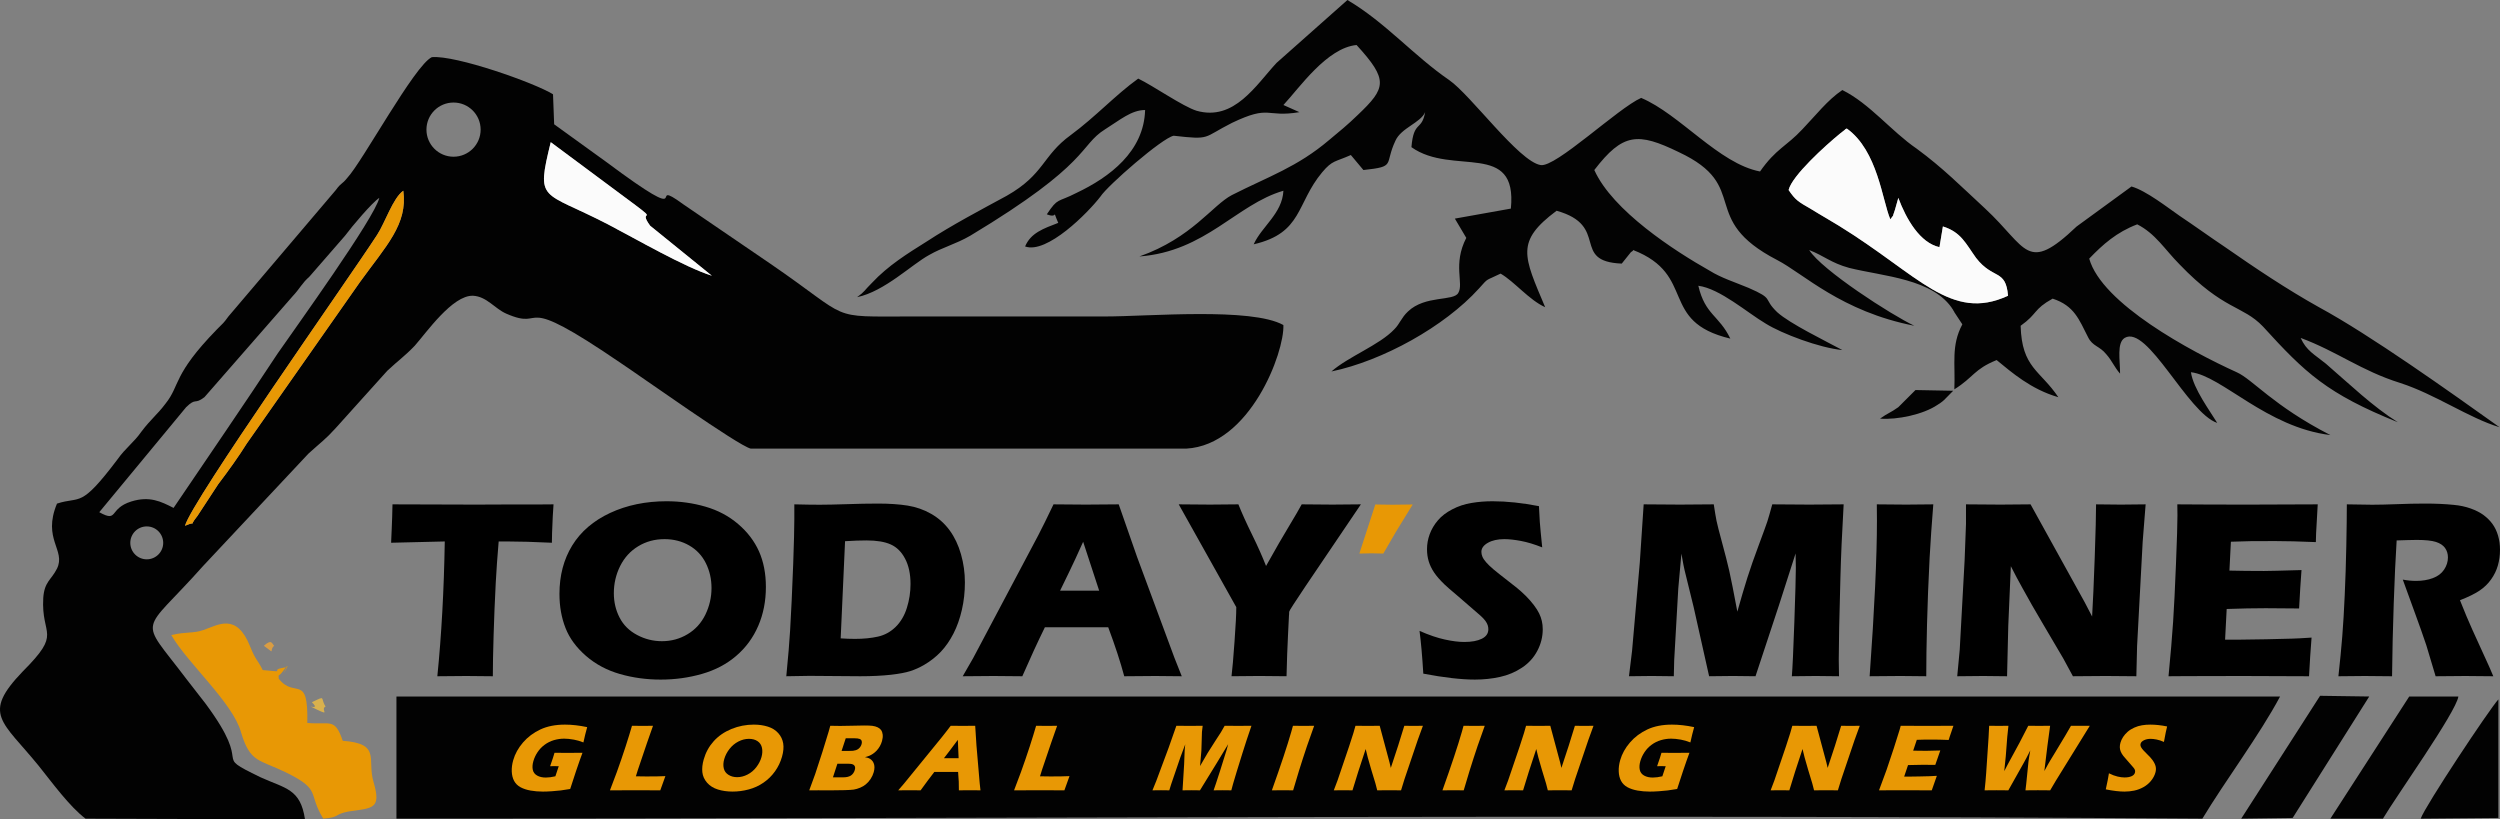 <?xml version="1.0" encoding="UTF-8"?>
<!DOCTYPE svg PUBLIC "-//W3C//DTD SVG 1.1//EN" "http://www.w3.org/Graphics/SVG/1.1/DTD/svg11.dtd">
<!-- Creator: CorelDRAW -->
<svg xmlns="http://www.w3.org/2000/svg" xml:space="preserve" width="218.712mm" height="71.683mm" version="1.1" style="shape-rendering:geometricPrecision; text-rendering:geometricPrecision; image-rendering:optimizeQuality; fill-rule:evenodd; clip-rule:evenodd"
viewBox="0 0 5430.8 1779.94"
 xmlns:xlink="http://www.w3.org/1999/xlink"
 xmlns:xodm="http://www.corel.com/coreldraw/odm/2003">
 <rect x="0" y="0" width="5430.8" height="1779.94" fill="#808080" stroke="none"/>
 <defs>
  <style type="text/css">
   <![CDATA[
    .fil0 {fill:#020202}
    .fil1 {fill:#030303}
    .fil5 {fill:#D9B14D}
    .fil6 {fill:#DA9D42}
    .fil2 {fill:#E89805}
    .fil4 {fill:#E89805}
    .fil3 {fill:#FBFBFB}
    .fil7 {fill:black;fill-rule:nonzero}
    .fil8 {fill:#E89805;fill-rule:nonzero}
   ]]>
  </style>
 </defs>
 <g id="Layer_x0020_1">
  <g id="_2506591378368">
   <path class="fil0" d="M318.8 1143.54c19.74,0 35.74,16 35.74,35.74 0,19.74 -16,35.74 -35.74,35.74 -19.74,0 -35.74,-16 -35.74,-35.74 0,-19.74 16,-35.74 35.74,-35.74zm666.44 -920.82c32.51,0 58.86,26.36 58.86,58.86 0,32.51 -26.36,58.86 -58.86,58.86 -32.51,0 -58.86,-26.36 -58.86,-58.86 0,-32.51 26.36,-58.86 58.86,-58.86zm-583.38 919.42c14.9,-54.31 352.57,-532.28 417.13,-631.59 17.38,-26.38 34.76,-80.7 57.11,-96.21 9.93,72.94 -37.24,119.49 -94.35,198.63l-245.81 350.71c-17.38,27.93 -39.73,58.97 -62.07,88.45l-44.69 68.28c-24.83,31.04 4.97,7.76 -27.31,21.73zm2.48 -257.6c22.35,-21.72 17.38,-4.65 39.73,-21.72l191.18 -218.81c17.38,-18.62 19.86,-27.93 37.24,-43.45l76.97 -88.45c14.9,-20.18 59.59,-72.94 74.49,-82.25 -9.93,43.45 -181.25,280.88 -220.98,338.3 -74.49,113.29 -151.46,225.02 -225.95,335.2 -27.31,-13.97 -52.14,-26.38 -91.87,-13.97 -49.66,15.52 -27.31,46.56 -69.52,23.28l188.7 -228.12zm1142.14 -285.53c-59.59,-18.62 -166.35,-80.7 -225.95,-111.73 -144.01,-74.49 -156.42,-46.56 -124.15,-178.46l183.74 136.56c49.66,37.24 4.97,7.76 32.28,45l134.08 108.63zm-1422.71 495.03c-32.28,77.59 19.86,100.87 0,141.22 -12.42,24.83 -27.31,27.93 -29.79,63.63 -4.97,85.35 42.21,72.94 -44.69,159.84 -89.39,93.11 -44.69,107.08 34.76,204.84 29.79,37.24 67.04,88.45 101.8,114.83l476.72 1.55c-9.93,-66.73 -42.21,-66.73 -96.83,-91.56 -111.73,-54.31 -9.93,-12.42 -119.18,-159.84 -14.9,-18.62 -27.31,-35.69 -42.21,-54.31 -104.28,-138.11 -99.32,-91.56 37.24,-245.19l228.43 -243.64c27.31,-24.83 37.24,-31.04 59.59,-55.87l111.73 -124.15c24.83,-23.28 37.24,-31.04 59.59,-54.31 24.83,-27.93 81.94,-110.18 126.63,-108.63 29.79,1.55 47.18,27.93 72,38.8 91.87,40.35 14.9,-52.76 250.77,108.63 42.21,27.93 253.26,178.46 280.57,184.67l945.99 0c139.04,-7.76 213.53,-209.5 211.05,-268.47 -69.52,-38.8 -292.99,-18.62 -387.34,-18.62 -139.04,0 -278.09,0 -419.62,0 -186.22,0 -126.63,9.31 -307.88,-114.83l-188.7 -128.8c-86.9,-63.63 37.24,60.52 -168.84,-93.11l-111.73 -80.7 -2.48 -65.18c-39.73,-24.83 -211.05,-85.35 -263.19,-80.7 -37.24,17.07 -151.46,228.12 -183.74,262.26 -12.42,15.52 -12.42,9.31 -24.83,26.38l-233.39 274.67c-12.41,17.07 -9.93,12.42 -24.83,27.93 -96.84,99.32 -79.45,121.04 -111.73,161.39 -17.38,23.28 -32.28,34.14 -52.14,60.52 -17.38,24.83 -34.76,35.69 -52.14,60.52 -81.93,108.63 -79.45,79.14 -131.59,96.21z"/>
   <path class="fil0" d="M4784.22 1778.39c49.66,-82.25 124.15,-181.57 168.84,-265.36l-4091.85 0 0 265.36c1291.12,0 2636.86,-9.31 3923.02,0z"/>
   <path class="fil1" d="M3885.41 412.79c7.45,-31.04 79.45,-96.21 111.73,-122.59l9.93 -7.76c0,0 2.48,-3.1 4.96,-3.1 67.04,48.11 76.97,156.73 94.35,197.08 9.93,-13.97 2.48,0 9.93,-20.18l7.45 -26.38c17.38,46.56 47.17,97.77 89.38,107.08l7.45 -45c39.73,12.42 49.66,37.25 72,68.28 37.24,48.11 64.56,23.28 69.52,82.25 -124.15,57.42 -193.67,-45 -367.47,-152.08 -17.38,-10.86 -39.73,-23.28 -59.59,-35.69 -29.79,-17.07 -34.76,-20.17 -49.66,-41.9zm-1412.78 -242.09c-49.66,35.69 -91.87,82.25 -146.49,122.59 -62.07,45 -57.11,85.35 -139.04,131.9 -57.11,31.04 -119.18,63.63 -173.8,99.32 -42.21,26.38 -84.42,52.76 -119.18,90 -17.38,17.07 -14.9,18.62 -32.28,31.04 59.59,-12.42 119.18,-71.39 156.42,-91.56 29.8,-17.07 57.11,-23.28 89.39,-41.9 263.19,-158.29 235.88,-195.53 292.99,-231.22 32.28,-20.18 57.11,-41.9 86.9,-41.9 -2.48,90.01 -76.97,145.87 -148.97,180.01 -42.21,21.73 -39.73,9.31 -64.56,46.56 27.31,10.86 9.93,-15.52 24.83,18.62 -32.28,12.41 -59.59,21.72 -72,51.21 47.18,17.07 136.56,-72.94 163.87,-108.63 14.9,-23.28 134.08,-127.25 158.91,-131.9 81.94,9.31 62.07,4.65 126.63,-27.93 84.42,-40.35 72,-10.86 146.49,-23.28l-34.76 -15.52c34.76,-37.24 94.35,-124.15 158.91,-130.35 69.52,76.04 64.56,93.11 2.48,152.08 -22.35,21.72 -39.73,35.69 -62.07,54.31 -69.52,58.97 -131.59,79.14 -211.05,119.49 -42.21,21.73 -86.9,93.11 -201.12,133.46 144.01,-10.86 211.05,-113.28 312.85,-142.77 -2.48,49.66 -47.18,77.59 -64.56,116.39 106.77,-24.83 91.87,-88.45 148.98,-156.73 22.35,-26.38 27.31,-21.72 62.07,-37.24l27.31 32.59c72,-7.76 44.69,-10.86 69.52,-63.63 12.41,-27.93 54.62,-38.8 64.56,-62.07 -7.45,41.9 -24.83,17.07 -29.79,76.04 89.38,63.62 230.91,-15.52 216.01,133.46l-121.66 21.73 24.83 41.9c-29.8,57.42 -4.97,99.32 -17.38,119.49 -9.93,18.62 -72,4.66 -109.25,40.35 -14.9,13.96 -17.38,26.38 -29.79,38.8 -32.28,34.14 -99.32,58.97 -136.56,91.56 111.73,-23.28 245.81,-97.76 320.3,-180.01 22.35,-24.83 12.42,-15.52 47.18,-32.59 29.79,17.07 62.07,57.42 96.83,72.94 -47.18,-111.73 -64.56,-142.77 24.83,-209.5 116.7,32.59 29.79,110.18 141.53,114.83 7.45,-9.31 4.97,-6.21 12.42,-15.52l7.45 -9.31c2.48,-1.55 4.97,-3.1 4.97,-4.66 139.04,54.31 54.63,155.18 211.05,192.43 -24.83,-51.21 -54.63,-51.21 -69.52,-114.83 47.18,6.21 106.76,58.97 146.49,82.25 34.76,21.73 116.7,52.76 166.36,57.42 -37.24,-20.18 -114.21,-57.42 -141.53,-82.25 -32.28,-31.04 -4.97,-27.93 -62.07,-52.76 -29.79,-12.42 -59.59,-21.72 -84.42,-37.24 -76.97,-43.45 -211.05,-130.35 -250.78,-218.81 62.07,-80.7 94.35,-82.25 183.74,-38.8 158.91,74.49 39.73,144.32 213.53,234.33 57.11,29.48 139.04,111.73 297.95,142.77 -49.66,-23.28 -201.12,-121.04 -228.43,-164.49 32.28,12.42 47.17,27.93 86.9,38.8 74.49,18.62 183.74,23.28 225.95,91.56 0,1.55 2.48,3.1 2.48,4.66l17.38 26.38c-24.83,46.56 -14.9,85.35 -17.38,141.22 42.21,-26.38 42.21,-43.45 91.87,-63.62 32.28,26.38 74.49,63.62 134.08,80.7 -39.73,-58.97 -79.45,-63.62 -81.94,-155.18 37.24,-26.38 27.31,-35.69 69.52,-58.97 47.18,15.52 57.11,45 76.97,83.8 9.93,20.18 24.83,18.62 39.73,37.24 12.42,13.97 17.38,27.93 29.79,41.9 0,-29.48 -7.45,-66.73 9.93,-77.59 49.66,-29.48 136.56,162.94 201.12,184.67 -14.9,-24.83 -52.14,-74.49 -57.11,-110.18 67.04,7.76 163.87,119.49 302.92,136.56 -124.15,-63.62 -168.84,-121.04 -203.6,-136.56 -99.32,-45 -292.99,-148.97 -320.3,-246.74 29.79,-31.04 59.59,-57.42 104.28,-74.49 39.73,20.17 59.59,54.31 91.87,86.9 96.84,100.87 136.56,88.45 181.25,135.01 91.87,100.87 139.04,145.87 292.99,207.95 -54.63,-34.14 -104.28,-82.25 -156.42,-127.25 -24.83,-20.18 -42.21,-27.93 -54.63,-55.87 79.45,29.49 131.6,71.38 216.02,97.77 76.97,24.83 148.97,76.04 216.01,96.21 -106.76,-76.04 -280.57,-200.19 -392.3,-260.71 -69.52,-38.8 -139.04,-85.35 -203.6,-130.35 -34.76,-23.28 -64.56,-45 -99.32,-68.28 -24.83,-17.07 -72,-54.31 -104.28,-63.62l-119.18 86.9c-109.25,103.97 -106.77,46.56 -198.63,-38.8 -52.14,-48.1 -91.87,-88.45 -148.97,-130.35 -54.63,-37.24 -101.8,-97.77 -161.39,-127.25 -32.28,21.72 -57.11,54.31 -86.9,85.35 -34.76,37.24 -57.11,41.9 -91.87,91.56 -89.38,-17.07 -173.8,-124.15 -258.22,-159.84 -49.66,21.72 -186.22,152.08 -218.5,145.87 -47.17,-7.76 -151.46,-152.08 -198.63,-184.67 -76.97,-52.76 -139.04,-125.7 -220.98,-173.81l-153.94 136.56c-44.69,48.1 -91.87,127.25 -173.8,103.97 -29.8,-9.31 -94.35,-54.31 -126.63,-69.83z"/>
   <path class="fil2" d="M622.85 1449.4c-47.18,6.21 9.93,12.42 -52.14,6.21 -12.41,-24.83 -14.9,-20.18 -27.31,-51.21 -29.79,-74.49 -69.52,-46.56 -101.8,-35.69 -22.35,7.76 -37.24,3.1 -69.52,10.86 34.76,60.52 134.08,147.42 151.46,211.05 19.86,66.73 39.73,58.97 96.83,86.9 79.45,38.8 47.18,45 81.94,100.87 37.24,-3.1 22.35,-9.31 54.63,-15.52 52.14,-7.76 72,-4.66 54.62,-63.62 -14.9,-49.66 17.38,-83.8 -67.04,-90.01 -17.38,-51.21 -27.31,-34.14 -76.97,-38.8 2.48,-110.18 -27.31,-51.21 -62.07,-96.21 0,-12.41 -2.48,-1.55 7.45,-13.96 29.8,-40.35 -9.93,26.38 9.93,-10.86z"/>
   <path class="fil3" d="M3935.06 454.68c19.86,12.42 42.21,24.83 59.59,35.69 173.8,107.08 243.33,209.49 367.47,152.08 -4.97,-58.97 -32.28,-34.14 -69.52,-82.25 -22.35,-31.04 -32.28,-55.87 -72,-68.28l-7.45 45c-42.21,-9.31 -72,-60.52 -89.38,-107.08l-7.45 26.38c-7.45,20.18 0,6.21 -9.93,20.18 -17.38,-40.35 -27.31,-148.97 -94.35,-197.08 -2.48,0 -4.96,3.1 -4.96,3.1l-9.93 7.76c-32.28,26.38 -104.28,91.56 -111.73,122.59 14.9,21.72 19.86,24.83 49.66,41.9z"/>
   <path class="fil0" d="M5176.53 1778.39c27.31,-46.56 158.91,-231.22 163.87,-265.36l-106.77 0 -171.32 265.36 114.21 0z"/>
   <polygon class="fil0" points="5146.73,1513.03 5039.96,1511.48 4868.64,1778.39 4980.37,1776.84 "/>
   <path class="fil3" d="M1546.49 599.01l-134.08 -108.63c-27.31,-37.25 17.38,-7.76 -32.28,-45l-183.74 -136.56c-32.28,131.91 -19.86,103.97 124.15,178.46 59.59,31.04 166.36,93.11 225.95,111.73z"/>
   <path class="fil0" d="M5427.3 1519.24c-19.86,21.73 -158.91,231.22 -168.84,259.16l168.84 -1.55 0 -40.35 0 -96.21 0 -121.04z"/>
   <path class="fil4" d="M401.87 1142.14c32.28,-13.97 2.48,9.31 27.31,-21.73l44.69 -68.28c22.35,-29.48 44.69,-60.52 62.07,-88.45l245.81 -350.71c57.11,-79.14 104.28,-125.7 94.35,-198.63 -22.35,15.52 -39.73,69.83 -57.11,96.21 -64.56,99.32 -402.23,577.28 -417.13,631.59z"/>
   <path class="fil1" d="M4084.04 909.37c37.24,3.1 94.35,-9.31 124.14,-29.48 4.97,-3.1 9.93,-6.21 14.9,-10.86l19.86 -20.18 -81.94 -1.55 -37.24 37.24c-17.38,12.42 -22.35,12.42 -39.73,24.83z"/>
   <path class="fil5" d="M707.27 1534.76c-12.42,-18.62 2.48,-24.83 -29.79,-9.31 22.35,21.73 -22.35,0 9.93,15.52 32.28,15.52 7.45,0 19.86,-6.21z"/>
   <path class="fil6" d="M573.19 1402.85c27.31,20.18 9.93,10.86 22.35,0 -4.97,-4.66 -4.97,-15.52 -22.35,0z"/>
   <path class="fil7" d="M5079.77 1469.03c3.55,-32.1 6.34,-61.02 8.4,-86.68 2.05,-25.75 3.82,-55.61 5.32,-89.49 1.58,-33.97 2.7,-69.7 3.45,-107.4 0.75,-37.7 1.12,-67.65 1.12,-89.86 22.77,0.56 41.15,0.84 55.15,0.84 14.56,0 32.38,-0.47 53.28,-1.21 20.99,-0.84 41.34,-1.31 61.21,-1.31 23.33,0 44.04,0.93 62.33,2.8 13.62,1.21 26.04,3.92 37.23,7.93 11.2,4.01 20.62,8.86 28.27,14.56 7.65,5.79 14.09,12.22 19.13,19.32 5.13,7.09 9.05,15.4 11.94,25.01 2.8,9.52 4.2,19.78 4.2,30.7 0,12.22 -1.59,23.7 -4.67,34.34 -3.08,10.64 -7.93,20.72 -14.65,30.05 -6.62,9.43 -15.02,17.54 -25.1,24.35 -10.17,6.81 -24.35,13.81 -42.55,20.9l14.18 34.81c4.01,9.61 8.3,19.5 12.88,29.58l36.58 80.25c1.68,3.45 4.57,10.26 8.77,20.53 -30.14,-0.37 -50.39,-0.56 -60.75,-0.56 -13.16,0 -34.62,0.19 -64.57,0.56 -2.89,-9.52 -8.21,-27.15 -15.86,-52.91 -3.08,-10.73 -5.69,-19.13 -7.93,-24.91 -4.29,-12.97 -10.82,-31.17 -19.32,-54.59l-28.18 -77.54c9.89,1.87 19.5,2.8 29.02,2.8 13.25,0 25.29,-1.96 36.11,-5.97 10.82,-4.01 19.04,-10.17 24.63,-18.57 5.5,-8.31 8.31,-17.08 8.31,-26.41 0,-7.74 -2.05,-14.65 -6.25,-20.53 -4.2,-5.88 -10.82,-10.27 -19.78,-13.16 -9.05,-2.89 -22.95,-4.39 -41.71,-4.39 -6.35,0 -12.97,0.09 -19.78,0.37 -6.81,0.28 -14.74,0.56 -23.89,0.75 -2.43,37.32 -4.48,82.95 -6.34,136.7 -1.87,53.75 -3.08,106.56 -3.64,158.35 -30.42,-0.37 -50.2,-0.56 -59.35,-0.56 -10.54,0 -29.67,0.19 -57.2,0.56z"/>
   <path class="fil7" d="M4710.72 1469.03c4.57,-47.03 7.84,-86.41 9.98,-118.22 2.05,-31.73 4.2,-73.9 6.25,-126.53 2.15,-52.53 3.17,-87.43 3.17,-104.6l-0.28 -24.07c43.02,0.37 95.08,0.56 156.11,0.56 56.27,0 105.91,-0.19 148.92,-0.56l-0.56 9.05c-0.19,2.15 -0.65,10.08 -1.31,23.79l-1.68 29.77c-0.37,6.34 -0.56,12.78 -0.56,19.41 -35.09,-1.49 -64.57,-2.24 -88.46,-2.24 -26.22,0 -43.95,0.09 -53.09,0.19 -9.24,0.09 -23.51,0.47 -43.01,1.21l-3.17 62.71c21.56,0.56 46.56,0.84 75.12,0.84 10.26,0 37.42,-0.65 81.46,-1.96 -1.87,23.33 -3.55,51.13 -5.23,83.42 -31.54,-0.37 -55.8,-0.56 -72.78,-0.56 -25.19,0 -53.37,0.56 -84.54,1.68l-3.45 66.62 31.45 0c9.33,0 28.55,-0.28 57.67,-0.84l56.64 -1.4c8.4,-0.19 22.39,-0.93 42.08,-2.24 -2.15,27.06 -4.01,55.05 -5.5,83.98 -44.41,-0.37 -93.12,-0.56 -146.12,-0.56l-120.28 0.28 -38.82 0.28z"/>
   <path class="fil7" d="M4251.73 1469.03l5.41 -57.48 10.64 -194.74 2.98 -78.57 0 -42.64c28.27,0.37 53.28,0.56 74.93,0.56 15.49,0 37.32,-0.19 65.32,-0.56l117.48 212.47 16.24 31.17c1.86,-30.6 3.73,-73.62 5.69,-128.95 1.96,-55.24 2.89,-93.5 2.89,-114.68 22.49,0.37 40.5,0.56 54.03,0.56 6.16,0 24.07,-0.19 53.65,-0.56l-6.44 81.55 -12.13 226.46 -1.59 65.41c-23.79,-0.37 -45.91,-0.56 -66.62,-0.56 -17.17,0 -40.87,0.19 -71.19,0.56 -9.52,-17.92 -16.51,-30.88 -21.09,-38.91l-45.91 -78.01c-15.21,-25.57 -29.11,-50.01 -41.9,-73.34 -8.4,-14.84 -16.98,-31.07 -25.94,-48.8l-5.6 129.8 -2.61 109.27c-22.67,-0.37 -39.94,-0.56 -51.79,-0.56 -10.08,0 -28.83,0.19 -56.45,0.56z"/>
   <path class="fil7" d="M4061.47 1469.03c10.54,-146.5 15.86,-259.12 15.86,-338.16l-0.28 -35.27c31.91,0.37 53.19,0.56 63.92,0.56 4.95,0 24.54,-0.19 58.78,-0.56 -3.36,41.06 -5.97,79.87 -8.02,116.54 -2.61,51.04 -4.48,98.82 -5.6,143.23 -1.12,44.42 -1.68,82.3 -1.68,113.65l-55.89 -0.56c-10.92,0 -33.31,0.19 -67.09,0.56z"/>
   <path class="fil7" d="M3538.65 1469.03l6.72 -55.24 16.8 -191.85 8.4 -126.34c33.69,0.37 60.09,0.56 79.31,0.56 15.86,0 40.22,-0.19 72.97,-0.56 2.33,15.68 4.39,27.62 5.97,35.74 1.68,8.12 5.69,23.98 12.13,47.59 6.44,23.61 11.66,44.04 15.58,61.21 3.92,17.26 9.7,46.75 17.54,88.55 8.03,-28.65 15.3,-53.28 21.84,-73.9 6.53,-20.62 14.74,-44.04 24.54,-70.26 9.8,-26.31 16.05,-43.48 18.75,-51.6 2.61,-8.12 6.16,-20.53 10.73,-37.32 27.43,0.37 54.21,0.56 80.53,0.56 17.92,0 42.74,-0.19 74.55,-0.56 -3.55,61.49 -5.88,114.31 -7,158.44 -2.43,86.41 -3.64,145.84 -3.64,178.32 0,6.72 0.19,18.94 0.56,36.67 -24.07,-0.37 -40.96,-0.56 -50.67,-0.56 -14.09,0 -31.35,0.19 -51.79,0.56 1.4,-16.42 3.27,-55.52 5.41,-117.2 2.15,-61.77 3.27,-101.24 3.27,-118.32 0,-7.46 -0.19,-17.92 -0.56,-31.26l-35.74 111.41 -51.32 155.36c-23.7,-0.37 -39.94,-0.56 -48.89,-0.56 -11.29,0 -28.55,0.19 -51.88,0.56l-33.68 -150.51 -19.69 -80.15c-0.65,-3.08 -1.49,-6.91 -2.43,-11.48 -0.93,-4.57 -2.33,-12.6 -4.39,-24.07l-6.81 75.77 -8.86 155.46 -0.84 34.99c-25.19,-0.37 -41.24,-0.56 -48.15,-0.56 -9.52,0 -25.94,0.19 -49.27,0.56z"/>
   <path class="fil7" d="M3091.88 1463.43c-2.33,-38.72 -5.13,-69.7 -8.21,-92.94 20.53,9.05 38.91,15.3 54.96,18.75 16.05,3.55 30.14,5.32 42.18,5.32 16.05,0 28.74,-2.33 38.16,-7 9.42,-4.67 14.18,-11.48 14.18,-20.62 0,-3.08 -0.47,-6.06 -1.4,-8.86 -0.93,-2.89 -2.61,-6.06 -5.22,-9.61 -2.61,-3.55 -6.25,-7.37 -11.01,-11.57l-51.88 -44.88c-12.13,-10.17 -20.62,-17.54 -25.38,-22.12 -9.71,-9.33 -17.36,-18.01 -22.77,-26.03 -5.41,-8.03 -9.33,-16.14 -11.85,-24.45 -2.52,-8.31 -3.73,-17.08 -3.73,-26.41 0,-11.1 1.96,-22.02 5.88,-32.66 3.92,-10.64 9.8,-20.62 17.73,-29.95 7.84,-9.24 18.2,-17.26 31.26,-23.98 12.97,-6.81 26.78,-11.38 41.62,-13.81 14.84,-2.52 30.05,-3.73 45.82,-3.73 30.89,0 64.48,3.55 100.87,10.64 0.47,12.6 1.12,24.07 1.87,34.52 0.75,10.45 2.52,28.83 5.22,55.05 -16.89,-6.72 -32.28,-11.38 -46.28,-14 -13.9,-2.61 -25.94,-3.92 -36.02,-3.92 -14.28,0 -26.22,2.61 -35.64,7.93 -9.42,5.32 -14.18,11.85 -14.18,19.69 0,3.64 0.75,7.18 2.24,10.64 1.4,3.45 4.2,7.56 8.21,12.22 4.01,4.57 9.33,9.71 15.96,15.3 6.62,5.5 16.98,13.81 31.17,24.73l19.78 15.58c5.88,4.76 12.22,10.45 19.04,17.17 6.72,6.81 12.6,13.44 17.54,19.97 5.04,6.62 8.77,12.6 11.48,18.1 2.61,5.41 4.67,10.92 5.88,16.51 1.31,5.6 1.96,11.57 1.96,17.92 0,16.42 -3.92,32.01 -11.76,46.84 -7.84,14.93 -19.04,27.15 -33.4,36.67 -14.46,9.61 -30.33,16.24 -47.59,20.06 -17.26,3.83 -35.46,5.79 -54.59,5.79 -29.58,0 -67,-4.29 -112.07,-12.88z"/>
   <path class="fil8" d="M3068.83 1095.88l-36.86 60.18c-4.57,7.65 -13.53,23.14 -26.97,46.47l-25.85 -0.56c-2.61,0 -11.29,0.19 -26.22,0.56l34.71 -106.65 36.86 0.56c3.83,0 18.66,-0.19 44.32,-0.56z"/>
   <path class="fil7" d="M2675.25 1469.03c1.87,-14.74 4.01,-39.84 6.53,-75.21 2.61,-35.27 3.83,-60.28 3.83,-74.84l-125.04 -223.39c27.52,0.37 50.29,0.56 68.12,0.56 17.17,0 37.6,-0.19 61.49,-0.56 7.28,18.38 17.17,40.31 29.67,65.69 12.5,25.47 22.58,48.24 30.42,68.21 20.81,-37.23 37.6,-66.34 50.29,-87.15 12.6,-20.9 21.65,-36.49 27.15,-46.75 23.14,0.37 45.44,0.56 66.9,0.56 11.29,0 31.91,-0.19 61.68,-0.56l-119.9 177.29c-23.8,35.46 -35.74,53.93 -35.74,55.61l-0.28 2.71 0 2.7 -0.28 2.8 -2.05 41.43c-1.4,27.52 -2.52,57.76 -3.27,90.88 -25.66,-0.37 -45.44,-0.56 -59.44,-0.56 -14.46,0 -34.43,0.19 -60.09,0.56z"/>
   <path class="fil7" d="M2091.32 1469.03l22.67 -39.38 141.27 -266.49 15.02 -29.77c4.39,-8.77 10.45,-21.37 18.29,-37.79 32.1,0.37 55.52,0.56 70.26,0.56 25.66,0 49.46,-0.19 71.38,-0.56l39.84 114.12 81.27 219.37 15.86 39.94c-31.54,-0.37 -50.67,-0.56 -57.39,-0.56 -15.3,0 -37.88,0.19 -67.56,0.56 -8.02,-30.14 -19.59,-65.6 -34.8,-106.37l-137.63 0c-15.77,32.19 -32.1,67.65 -48.99,106.37 -33.97,-0.37 -54.77,-0.56 -62.42,-0.56 -13.91,0 -36.21,0.19 -67.09,0.56zm211.53 -185.87l84.91 0c-21.18,-64.29 -32.75,-99.75 -34.81,-106.28 -11.94,26.78 -22.11,48.71 -30.51,65.88l-19.6 40.4z"/>
   <path class="fil7" d="M1708.09 1469.03c4.1,-41.62 6.81,-74.84 8.3,-99.84 2.24,-37.23 4.48,-85.38 6.72,-144.45 1.59,-45.25 2.43,-77.63 2.43,-97.14l0 -32c21.28,0.56 39.66,0.84 55.15,0.84 14.93,0 34.43,-0.47 58.69,-1.21 24.17,-0.84 46.94,-1.31 68.21,-1.31 24.35,0 45.72,1.49 64.11,4.39 18.38,2.98 35.46,8.96 51.41,18.1 15.86,9.15 29.21,21.09 39.94,35.83 10.73,14.74 18.94,32 24.54,51.79 5.69,19.87 8.49,40.22 8.49,61.21 0,20.62 -2.15,40.4 -6.53,59.44 -4.39,19.13 -10.45,36.3 -18.29,51.6 -7.84,15.3 -16.98,28.46 -27.43,39.56 -10.54,11.01 -22.49,20.44 -35.93,28.27 -9.98,5.88 -20.16,10.45 -30.33,13.72 -10.17,3.27 -24.07,5.88 -41.8,7.93 -19.59,2.15 -41.9,3.27 -66.81,3.27l-110.39 -0.84c-10.36,0 -27.15,0.28 -50.48,0.84zm118.13 -82.3c9.98,0.74 20.44,1.12 31.35,1.12 18.57,0 35.18,-1.68 49.74,-4.95 14.56,-3.27 27.25,-10.27 38.26,-20.99 11.01,-10.82 19.22,-24.63 24.45,-41.43 5.32,-16.89 7.93,-34.15 7.93,-51.88 0,-21.65 -3.92,-39.94 -11.76,-54.87 -7.74,-14.84 -18.2,-25.19 -31.17,-30.98 -12.97,-5.88 -30.6,-8.77 -53,-8.77 -13.06,0 -28.46,0.56 -46.28,1.68l-9.52 211.07z"/>
   <path class="fil7" d="M1448.31 1088.88c29.11,0 57.2,3.92 84.17,11.76 27.06,7.84 50.67,20.34 70.82,37.6 20.25,17.17 35.37,37.05 45.44,59.44 9.98,22.39 15.02,48.24 15.02,77.35 0,30.7 -5.5,58.79 -16.51,84.35 -11.01,25.66 -26.97,47.4 -47.77,65.23 -20.72,17.92 -45.54,30.98 -74.37,39.28 -28.74,8.31 -58.79,12.41 -89.95,12.41 -30.79,0 -60.37,-4.01 -88.55,-12.13 -28.27,-8.12 -52.82,-21.28 -73.72,-39.38 -20.9,-18.2 -35.74,-38.35 -44.41,-60.56 -8.77,-22.3 -13.16,-46.94 -13.16,-74.09 0,-39.94 9.24,-75.02 27.71,-105.16 18.57,-30.14 46,-53.75 82.39,-70.73 36.3,-16.89 77.26,-25.38 122.89,-25.38zm-4.94 82.3c-20.99,0 -40.03,5.13 -57.01,15.49 -16.98,10.27 -30.05,24.63 -39.19,42.92 -9.14,18.38 -13.72,38.07 -13.72,58.97 0,19.41 4.2,37.05 12.5,53.09 8.3,16.14 20.9,28.65 37.98,37.7 16.98,9.05 34.99,13.53 53.93,13.53 20.34,0 38.91,-5.04 55.8,-15.21 16.89,-10.08 29.86,-24.35 38.72,-42.64 8.86,-18.38 13.25,-37.6 13.25,-57.66 0,-19.5 -4.11,-37.51 -12.32,-54.03 -8.21,-16.52 -20.34,-29.39 -36.2,-38.45 -15.86,-9.14 -33.78,-13.72 -53.75,-13.72z"/>
   <path class="fil7" d="M950.04 1469.03c8.96,-88.65 14.37,-186.25 16.14,-292.81l-116.55 2.8 1.31 -30.23c0.75,-16.24 1.31,-33.97 1.68,-53.19 51.79,0.37 112.16,0.56 181.02,0.56l67.56 -0.28 65.69 0 35.55 -0.28 -1.68 26.69c-0.65,14.37 -1.21,26.22 -1.49,35.55 -0.28,9.33 -0.37,16.42 -0.37,21.18 -39,-1.87 -71.2,-2.8 -96.48,-2.8l-19.13 0c-2.8,32.19 -4.85,61.96 -6.34,89.3 -2.05,39.19 -3.55,77.17 -4.67,114.03 -1.12,36.86 -1.68,66.72 -1.68,89.49 -29.86,-0.37 -49.08,-0.56 -57.85,-0.56 -7.74,0 -28.74,0.19 -62.71,0.56z"/>
   <path class="fil8" d="M1204.55 1635.28c9.32,0.14 18.23,0.21 26.71,0.21 14.47,0 25.84,-0.07 34.08,-0.21 -3.54,9.36 -8.2,22.64 -13.99,39.77 -5.77,17.17 -10.01,30.1 -12.72,38.86 -8.29,1.44 -15.11,2.49 -20.45,3.15 -5.38,0.67 -11.74,1.23 -19.14,1.75 -7.4,0.53 -13.96,0.77 -19.63,0.77 -9.32,0 -18.22,-0.74 -26.76,-2.24 -8.54,-1.51 -15.86,-3.96 -22.03,-7.29 -6.12,-3.36 -10.71,-7.92 -13.8,-13.66 -3.09,-5.75 -4.79,-12.58 -5.11,-20.43 -0.31,-7.88 0.71,-16.01 3.12,-24.46 3.95,-13.88 11.1,-26.77 21.39,-38.68 10.3,-11.91 22.93,-21.34 37.89,-28.31 14.94,-6.94 32.68,-10.41 53.21,-10.41 15,0 31.05,1.82 48.23,5.47 -2.84,9.95 -5.57,21.02 -8.2,33.22 -4.47,-1.65 -8.08,-2.87 -10.88,-3.75 -2.81,-0.84 -6.15,-1.65 -10.02,-2.35 -3.86,-0.73 -7.6,-1.26 -11.15,-1.58 -3.58,-0.35 -6.79,-0.52 -9.66,-0.52 -7.53,0 -14.96,1.09 -22.29,3.22 -7.31,2.17 -14.03,5.47 -20.11,9.95 -6.11,4.45 -11.24,9.81 -15.39,16.01 -4.19,6.24 -7.25,12.79 -9.22,19.69 -2,7.01 -2.42,13.28 -1.25,18.78 1.2,5.5 4.36,9.67 9.5,12.54 5.14,2.87 11.38,4.31 18.74,4.31 6.1,0 13.05,-0.91 20.82,-2.73l7.28 -21.86c-4.38,-0.14 -6.98,-0.21 -7.79,-0.21l-10.89 0.11 4.31 -12.65c0.46,-1.37 1.13,-3.36 2,-5.92 0.87,-2.56 1.95,-6.1 3.22,-10.55z"/>
   <path id="_1" class="fil8" d="M1325 1716.85c6.28,-16.15 11.28,-29.36 14.92,-39.56 6.74,-18.61 13.07,-37.14 19.04,-55.5 5.94,-18.39 10.59,-33.46 13.92,-45.16 9.28,0.14 17.5,0.21 24.68,0.21 4.87,0 11.86,-0.07 21.01,-0.21l-13.06 37.25 -19.7 58.2 -4.46 14.3c11.71,0.21 19.39,0.32 22.93,0.32 18.04,0 31.78,-0.24 41.17,-0.73l-11.12 30.9c-17.97,-0.14 -35.08,-0.21 -51.38,-0.21 -22.04,0 -41.33,0.07 -57.95,0.21z"/>
   <path id="_2" class="fil8" d="M1637.75 1574.1c10.93,0 21.06,1.47 30.35,4.41 9.32,2.94 16.85,7.64 22.57,14.12 5.77,6.45 9.31,13.91 10.7,22.32 1.36,8.41 0.48,18.11 -2.63,29.05 -3.29,11.53 -8.36,22.07 -15.23,31.67 -6.88,9.64 -15.2,17.8 -24.92,24.49 -9.7,6.73 -20.42,11.63 -32.13,14.75 -11.68,3.12 -23.4,4.66 -35.11,4.66 -11.56,0 -22.24,-1.51 -31.95,-4.56 -9.75,-3.05 -17.55,-7.99 -23.47,-14.79 -5.9,-6.83 -9.32,-14.4 -10.2,-22.74 -0.91,-8.37 0.08,-17.62 2.99,-27.82 4.27,-15 11.49,-28.17 21.66,-39.49 10.2,-11.32 23.03,-20.18 38.51,-26.56 15.44,-6.34 31.73,-9.53 48.86,-9.53zm-10.66 30.9c-7.88,0 -15.58,1.93 -23.07,5.82 -7.47,3.85 -13.92,9.25 -19.31,16.12 -5.4,6.9 -9.22,14.3 -11.46,22.14 -2.08,7.29 -2.39,13.91 -0.99,19.94 1.39,6.06 4.78,10.76 10.23,14.16 5.41,3.4 11.69,5.08 18.8,5.08 7.64,0 15.15,-1.89 22.58,-5.71 7.42,-3.78 13.82,-9.15 19.1,-16.01 5.29,-6.9 9,-14.12 11.15,-21.65 2.09,-7.33 2.47,-14.09 1.15,-20.29 -1.32,-6.2 -4.49,-11.04 -9.48,-14.44 -4.98,-3.43 -11.22,-5.15 -18.71,-5.15z"/>
   <path id="_3" class="fil8" d="M1757.91 1716.85c5.73,-15.07 10.05,-26.91 13,-35.53 4.06,-11.81 9.33,-27.96 15.81,-48.49 6.53,-20.57 10.97,-35.04 13.36,-43.45 0.86,-3.01 2.04,-7.29 3.53,-12.76 9.05,0.21 16.24,0.32 21.57,0.32 7.46,0 16.17,-0.17 26.16,-0.45 10,-0.32 18.57,-0.49 25.68,-0.49 8.55,0 14.57,0.25 18.04,0.73 4.62,0.63 8.51,1.72 11.64,3.3 3.16,1.58 5.59,3.5 7.31,5.85 1.88,2.73 3.05,6.03 3.47,9.85 0.47,4.38 -0.03,9.07 -1.46,14.08 -1.11,3.89 -2.66,7.61 -4.66,11.18 -2.03,3.57 -4.33,6.73 -6.95,9.5 -2.58,2.77 -5.27,5.08 -8.07,6.94 -2.77,1.86 -5.39,3.29 -7.85,4.31 -2.42,1.02 -5.6,2.07 -9.53,3.08 3.44,0.6 6.14,1.33 8.09,2.1 1.99,0.77 3.93,2.07 5.92,3.82 2,1.72 3.6,3.96 4.81,6.73 1.18,2.73 1.79,5.78 1.83,9.18 0.01,3.4 -0.52,6.97 -1.59,10.76 -1.48,5.18 -3.72,10.09 -6.74,14.68 -3.03,4.59 -6.54,8.55 -10.55,11.81 -3.4,2.84 -7.48,5.22 -12.22,7.22 -4.73,1.96 -9.4,3.36 -13.96,4.1 -3.73,0.56 -10.33,0.95 -19.8,1.23 -9.47,0.28 -19.46,0.42 -30.01,0.42l-26.92 -0.1 -19.93 0.1zm70.28 -85.56l14.47 0c4.77,0 8.16,-0.11 10.26,-0.35 2.07,-0.24 4.15,-0.67 6.22,-1.3 2.07,-0.63 4.01,-1.65 5.82,-3.08 1.81,-1.44 3.25,-3.05 4.32,-4.84 1.1,-1.79 1.89,-3.54 2.4,-5.33 0.73,-2.56 0.77,-4.8 0.15,-6.8 -0.62,-2 -2.13,-3.47 -4.49,-4.41 -2.39,-0.95 -6.32,-1.44 -11.75,-1.44l-18.36 0 -9.04 27.54zm-18.81 57.39l19.59 0c5.18,0 9.06,-0.32 11.68,-0.91 3.24,-0.77 5.79,-1.75 7.69,-3.01 1.93,-1.23 3.63,-2.91 5.19,-5.05 1.51,-2.1 2.64,-4.48 3.38,-7.08 0.65,-2.28 0.83,-4.28 0.59,-5.99 -0.25,-1.72 -0.96,-3.15 -2.14,-4.31 -1.18,-1.16 -2.76,-2 -4.78,-2.52 -2.02,-0.53 -5.35,-0.77 -9.98,-0.77l-21.51 0 -9.71 29.64z"/>
   <path id="_4" class="fil8" d="M1951.22 1716.85l12.73 -14.79 81.56 -100.07 8.83 -11.18c2.58,-3.29 6.21,-8.02 10.91,-14.19 12.01,0.14 20.79,0.21 26.33,0.21 9.63,0 18.59,-0.07 26.86,-0.21l2.75 42.85 7.05 82.38 1.68 15c-11.8,-0.14 -18.97,-0.21 -21.49,-0.21 -5.75,0 -14.25,0.07 -25.43,0.21 0.21,-11.32 -0.34,-24.63 -1.69,-39.95l-51.68 0c-9.37,12.09 -19.3,25.4 -29.78,39.95 -12.71,-0.14 -20.51,-0.21 -23.38,-0.21 -5.22,0 -13.61,0.07 -25.25,0.21zm99.32 -69.8l31.89 0c-1.07,-24.14 -1.62,-37.46 -1.7,-39.91 -7.35,10.06 -13.52,18.29 -18.51,24.74l-11.68 15.17z"/>
   <path id="_5" class="fil8" d="M2202.87 1716.85c6.28,-16.15 11.28,-29.36 14.92,-39.56 6.74,-18.61 13.07,-37.14 19.04,-55.5 5.94,-18.39 10.59,-33.46 13.92,-45.16 9.28,0.14 17.5,0.21 24.68,0.21 4.87,0 11.86,-0.07 21.01,-0.21l-13.06 37.25 -19.7 58.2 -4.46 14.3c11.71,0.21 19.39,0.32 22.93,0.32 18.04,0 31.78,-0.24 41.17,-0.73l-11.12 30.9c-17.97,-0.14 -35.08,-0.21 -51.38,-0.21 -22.04,0 -41.33,0.07 -57.95,0.21z"/>
   <path id="_6" class="fil8" d="M2503.5 1716.85l8.43 -20.74 26.83 -72.04 16.67 -47.44c12.61,0.14 22.51,0.21 29.72,0.21 5.96,0 15.12,-0.07 27.46,-0.21 -0.8,5.89 -1.31,10.37 -1.58,13.42 -0.24,3.05 -0.43,9 -0.54,17.87 -0.11,8.87 -0.33,16.54 -0.7,22.99 -0.37,6.48 -1.36,17.56 -2.89,33.25 6.08,-10.76 11.45,-20.01 16.11,-27.75 4.66,-7.74 10.25,-16.54 16.73,-26.39 6.5,-9.88 10.68,-16.33 12.56,-19.38 1.85,-3.05 4.51,-7.71 8.02,-14.02 10.26,0.14 20.3,0.21 30.18,0.21 6.73,0 16.07,-0.07 28.06,-0.21 -7.91,23.09 -14.44,42.92 -19.58,59.5 -10.16,32.45 -16.97,54.77 -20.45,66.96 -0.72,2.52 -1.95,7.11 -3.71,13.77 -9,-0.14 -15.32,-0.21 -18.97,-0.21 -5.29,0 -11.79,0.07 -19.51,0.21 2.28,-6.17 7.17,-20.85 14.57,-44.01 7.42,-23.19 12.06,-38.02 13.89,-44.43 0.8,-2.8 1.84,-6.73 3.13,-11.74l-25.34 41.84 -35.89 58.34c-8.86,-0.14 -14.94,-0.21 -18.3,-0.21 -4.24,0 -10.74,0.07 -19.54,0.21l3.45 -56.52 1.18 -30.1c0.08,-1.15 0.18,-2.59 0.32,-4.31 0.14,-1.72 0.47,-4.73 0.93,-9.04l-10.66 28.45 -19.96 58.37 -4.06 13.14c-9.42,-0.14 -15.43,-0.21 -18.02,-0.21 -3.57,0 -9.76,0.07 -18.56,0.21z"/>
   <path id="_7" class="fil8" d="M2762.9 1716.85c19.64,-55.01 33.68,-97.3 42.14,-126.98l3.67 -13.24c11.94,0.14 19.91,0.21 23.94,0.21 1.86,0 9.23,-0.07 22.13,-0.21 -5.65,15.42 -10.79,29.99 -15.48,43.76 -6.44,19.17 -12.25,37.11 -17.43,53.79 -5.17,16.68 -9.44,30.9 -12.79,42.68l-20.93 -0.21c-4.1,0 -12.53,0.07 -25.25,0.21z"/>
   <path id="_8" class="fil8" d="M2897.41 1716.85l8.18 -21.58 24.83 -73.13 9.53 -29.5 4.56 -16.01c10.58,0.14 19.95,0.21 28.08,0.21 5.82,0 14.03,-0.07 24.58,-0.21l21.38 79.78 2.76 11.7c3.98,-11.49 9.28,-27.64 15.94,-48.42 6.64,-20.74 11.09,-35.11 13.35,-43.06 8.41,0.14 15.15,0.21 20.23,0.21 2.31,0 9.06,-0.07 20.21,-0.21l-11.14 30.62 -28.79 85.04 -7.59 24.56c-8.89,-0.14 -17.18,-0.21 -24.96,-0.21 -6.45,0 -15.37,0.07 -26.79,0.21 -1.66,-6.73 -2.9,-11.6 -3.76,-14.61l-8.89 -29.29c-2.97,-9.6 -5.58,-18.78 -7.89,-27.54 -1.56,-5.57 -3.05,-11.67 -4.52,-18.33l-15.99 48.74 -12.67 41.03c-8.47,-0.14 -14.94,-0.21 -19.39,-0.21 -3.78,0 -10.85,0.07 -21.26,0.21z"/>
   <path id="_9" class="fil8" d="M3133.47 1716.85c19.64,-55.01 33.68,-97.3 42.14,-126.98l3.67 -13.24c11.94,0.14 19.91,0.21 23.94,0.21 1.86,0 9.23,-0.07 22.13,-0.21 -5.65,15.42 -10.79,29.99 -15.48,43.76 -6.44,19.17 -12.25,37.11 -17.43,53.79 -5.17,16.68 -9.44,30.9 -12.79,42.68l-20.93 -0.21c-4.1,0 -12.53,0.07 -25.25,0.21z"/>
   <path id="_10" class="fil8" d="M3267.99 1716.85l8.18 -21.58 24.83 -73.13 9.53 -29.5 4.56 -16.01c10.58,0.14 19.95,0.21 28.08,0.21 5.82,0 14.03,-0.07 24.58,-0.21l21.38 79.78 2.76 11.7c3.98,-11.49 9.28,-27.64 15.94,-48.42 6.64,-20.74 11.09,-35.11 13.35,-43.06 8.41,0.14 15.15,0.21 20.23,0.21 2.31,0 9.06,-0.07 20.21,-0.21l-11.14 30.62 -28.79 85.04 -7.59 24.56c-8.89,-0.14 -17.18,-0.21 -24.96,-0.21 -6.45,0 -15.37,0.07 -26.79,0.21 -1.66,-6.73 -2.9,-11.6 -3.76,-14.61l-8.89 -29.29c-2.97,-9.6 -5.58,-18.78 -7.89,-27.54 -1.56,-5.57 -3.05,-11.67 -4.52,-18.33l-15.99 48.74 -12.67 41.03c-8.47,-0.14 -14.94,-0.21 -19.39,-0.21 -3.78,0 -10.85,0.07 -21.26,0.21z"/>
   <path id="_11" class="fil8" d="M3609.24 1635.28c9.32,0.14 18.23,0.21 26.71,0.21 14.47,0 25.84,-0.07 34.08,-0.21 -3.54,9.36 -8.2,22.64 -13.99,39.77 -5.77,17.17 -10.01,30.1 -12.72,38.86 -8.29,1.44 -15.11,2.49 -20.45,3.15 -5.38,0.67 -11.74,1.23 -19.14,1.75 -7.4,0.53 -13.96,0.77 -19.63,0.77 -9.32,0 -18.22,-0.74 -26.76,-2.24 -8.54,-1.51 -15.86,-3.96 -22.03,-7.29 -6.12,-3.36 -10.71,-7.92 -13.8,-13.66 -3.09,-5.75 -4.79,-12.58 -5.11,-20.43 -0.31,-7.88 0.71,-16.01 3.12,-24.46 3.95,-13.88 11.1,-26.77 21.39,-38.68 10.3,-11.91 22.93,-21.34 37.89,-28.31 14.94,-6.94 32.68,-10.41 53.21,-10.41 15,0 31.05,1.82 48.23,5.47 -2.84,9.95 -5.57,21.02 -8.2,33.22 -4.47,-1.65 -8.08,-2.87 -10.88,-3.75 -2.81,-0.84 -6.15,-1.65 -10.02,-2.35 -3.86,-0.73 -7.6,-1.26 -11.15,-1.58 -3.58,-0.35 -6.79,-0.52 -9.66,-0.52 -7.53,0 -14.96,1.09 -22.29,3.22 -7.31,2.17 -14.03,5.47 -20.11,9.95 -6.11,4.45 -11.24,9.81 -15.39,16.01 -4.19,6.24 -7.25,12.79 -9.22,19.69 -2,7.01 -2.42,13.28 -1.25,18.78 1.2,5.5 4.36,9.67 9.5,12.54 5.14,2.87 11.38,4.31 18.74,4.31 6.1,0 13.05,-0.91 20.82,-2.73l7.28 -21.86c-4.38,-0.14 -6.98,-0.21 -7.79,-0.21l-10.89 0.11 4.31 -12.65c0.46,-1.37 1.13,-3.36 2,-5.92 0.87,-2.56 1.95,-6.1 3.22,-10.55z"/>
   <path id="_12" class="fil8" d="M3846.37 1716.85l8.18 -21.58 24.83 -73.13 9.53 -29.5 4.56 -16.01c10.58,0.14 19.95,0.21 28.08,0.21 5.82,0 14.03,-0.07 24.58,-0.21l21.38 79.78 2.76 11.7c3.98,-11.49 9.28,-27.64 15.94,-48.42 6.64,-20.74 11.09,-35.11 13.35,-43.06 8.41,0.14 15.15,0.21 20.23,0.21 2.31,0 9.06,-0.07 20.21,-0.21l-11.14 30.62 -28.79 85.04 -7.59 24.56c-8.89,-0.14 -17.18,-0.21 -24.96,-0.21 -6.45,0 -15.37,0.07 -26.79,0.21 -1.66,-6.73 -2.9,-11.6 -3.76,-14.61l-8.89 -29.29c-2.97,-9.6 -5.58,-18.78 -7.89,-27.54 -1.56,-5.57 -3.05,-11.67 -4.52,-18.33l-15.99 48.74 -12.67 41.03c-8.47,-0.14 -14.94,-0.21 -19.39,-0.21 -3.78,0 -10.85,0.07 -21.26,0.21z"/>
   <path id="_13" class="fil8" d="M4081.8 1716.85c6.75,-17.66 12.19,-32.45 16.4,-44.39 4.16,-11.91 9.49,-27.75 15.89,-47.51 6.43,-19.73 10.55,-32.83 12.38,-39.28l2.47 -9.04c16.11,0.14 35.64,0.21 58.56,0.21 21.13,0 39.79,-0.07 55.98,-0.21l-1.18 3.4c-0.3,0.8 -1.32,3.78 -3.04,8.93l-3.82 11.18c-0.82,2.38 -1.58,4.8 -2.29,7.29 -13.01,-0.56 -24.01,-0.84 -32.98,-0.84 -9.85,0 -16.51,0.03 -19.96,0.07 -3.48,0.03 -8.88,0.18 -16.28,0.46l-7.9 23.55c8.03,0.21 17.39,0.32 28.12,0.32 3.85,0 14.12,-0.25 30.8,-0.74 -3.2,8.76 -6.8,19.2 -10.89,31.33 -11.8,-0.14 -20.9,-0.21 -27.27,-0.21 -9.46,0 -20.1,0.21 -31.92,0.63l-8.43 25.02 11.81 0c3.5,0 10.75,-0.1 21.74,-0.32l21.42 -0.52c3.17,-0.07 8.51,-0.35 16.04,-0.84 -3.7,10.16 -7.4,20.67 -11.05,31.54 -16.64,-0.14 -34.91,-0.21 -54.81,-0.21l-45.2 0.11 -14.61 0.1z"/>
   <path id="_14" class="fil8" d="M4311.2 1716.85l1.91 -18.89c0.44,-4.48 0.94,-10.69 1.51,-18.71l5.15 -76.74 1.32 -25.89c8.58,0.14 15.53,0.21 20.89,0.21 5.99,0 13.02,-0.07 20.98,-0.21 -1.33,11.18 -2.18,19.34 -2.58,24.56l-3.17 41.38c-0.75,8.9 -1.85,19.76 -3.33,32.59l7.5 -14.4 25.74 -47.44 18.9 -36.69c9.35,0.14 17.25,0.21 23.77,0.21 7.04,0 14.95,-0.07 23.75,-0.21l-5.84 43.24 -6.72 55.08 8.3 -15.1c1.51,-2.59 3.04,-5.26 4.6,-7.92 1.6,-2.66 4.83,-7.99 9.68,-15.91l23.75 -39.46 11.53 -19.94c8.25,0.07 15.07,0.1 20.47,0.1 6.06,0 12.87,-0.03 20.42,-0.1l-73.78 119.38 -12.32 20.85c-10.23,-0.14 -19.14,-0.21 -26.81,-0.21 -8.09,0 -17.01,0.07 -26.86,0.21l1.66 -14.09 4.95 -48.98c0.35,-2.94 0.8,-5.99 1.3,-9.11 0.54,-3.12 1.39,-7.95 2.57,-14.54l-8.15 15.94c-1.89,3.58 -3.86,7.15 -5.85,10.79l-33.7 59.99c-10.3,-0.14 -18.86,-0.21 -25.69,-0.21 -7.25,0 -15.86,0.07 -25.85,0.21z"/>
   <path id="_15" class="fil8" d="M4574.42 1714.74c3.27,-14.54 5.53,-26.17 6.86,-34.9 6.74,3.4 12.97,5.75 18.63,7.04 5.65,1.33 10.75,2 15.27,2 6.03,0 11.04,-0.87 15.08,-2.63 4.04,-1.75 6.56,-4.31 7.53,-7.74 0.33,-1.15 0.47,-2.28 0.42,-3.33 -0.04,-1.09 -0.33,-2.28 -0.93,-3.61 -0.6,-1.33 -1.56,-2.77 -2.9,-4.34l-14.68 -16.86c-3.47,-3.82 -5.87,-6.59 -7.16,-8.3 -2.65,-3.5 -4.59,-6.76 -5.76,-9.78 -1.17,-3.01 -1.78,-6.06 -1.84,-9.18 -0.06,-3.12 0.43,-6.41 1.43,-9.92 1.19,-4.17 3.09,-8.27 5.7,-12.26 2.61,-3.99 5.88,-7.74 9.86,-11.25 3.93,-3.47 8.68,-6.48 14.31,-9.01 5.6,-2.56 11.28,-4.28 17.11,-5.18 5.84,-0.95 11.68,-1.4 17.61,-1.4 11.6,0 23.83,1.33 36.74,4 -1.17,4.73 -2.16,9.04 -2.99,12.96 -0.84,3.92 -2.14,10.83 -3.93,20.67 -5.62,-2.52 -10.9,-4.27 -15.88,-5.25 -4.94,-0.98 -9.32,-1.47 -13.11,-1.47 -5.36,0 -10.12,0.98 -14.23,2.98 -4.11,2 -6.59,4.45 -7.43,7.39 -0.39,1.37 -0.49,2.7 -0.3,4 0.16,1.3 0.77,2.84 1.78,4.59 1.02,1.72 2.47,3.65 4.36,5.75 1.9,2.07 4.9,5.18 9.06,9.28l5.76 5.85c1.7,1.79 3.47,3.92 5.31,6.45 1.79,2.56 3.29,5.05 4.45,7.5 1.18,2.49 1.95,4.73 2.37,6.8 0.4,2.03 0.59,4.1 0.44,6.2 -0.11,2.1 -0.5,4.35 -1.18,6.73 -1.76,6.17 -4.9,12.02 -9.43,17.59 -4.54,5.61 -10.05,10.2 -16.47,13.77 -6.46,3.61 -13.13,6.1 -20.02,7.53 -6.89,1.44 -13.93,2.17 -21.12,2.17 -11.11,0 -24.7,-1.61 -40.71,-4.84z"/>
  </g>
 </g>
</svg>
